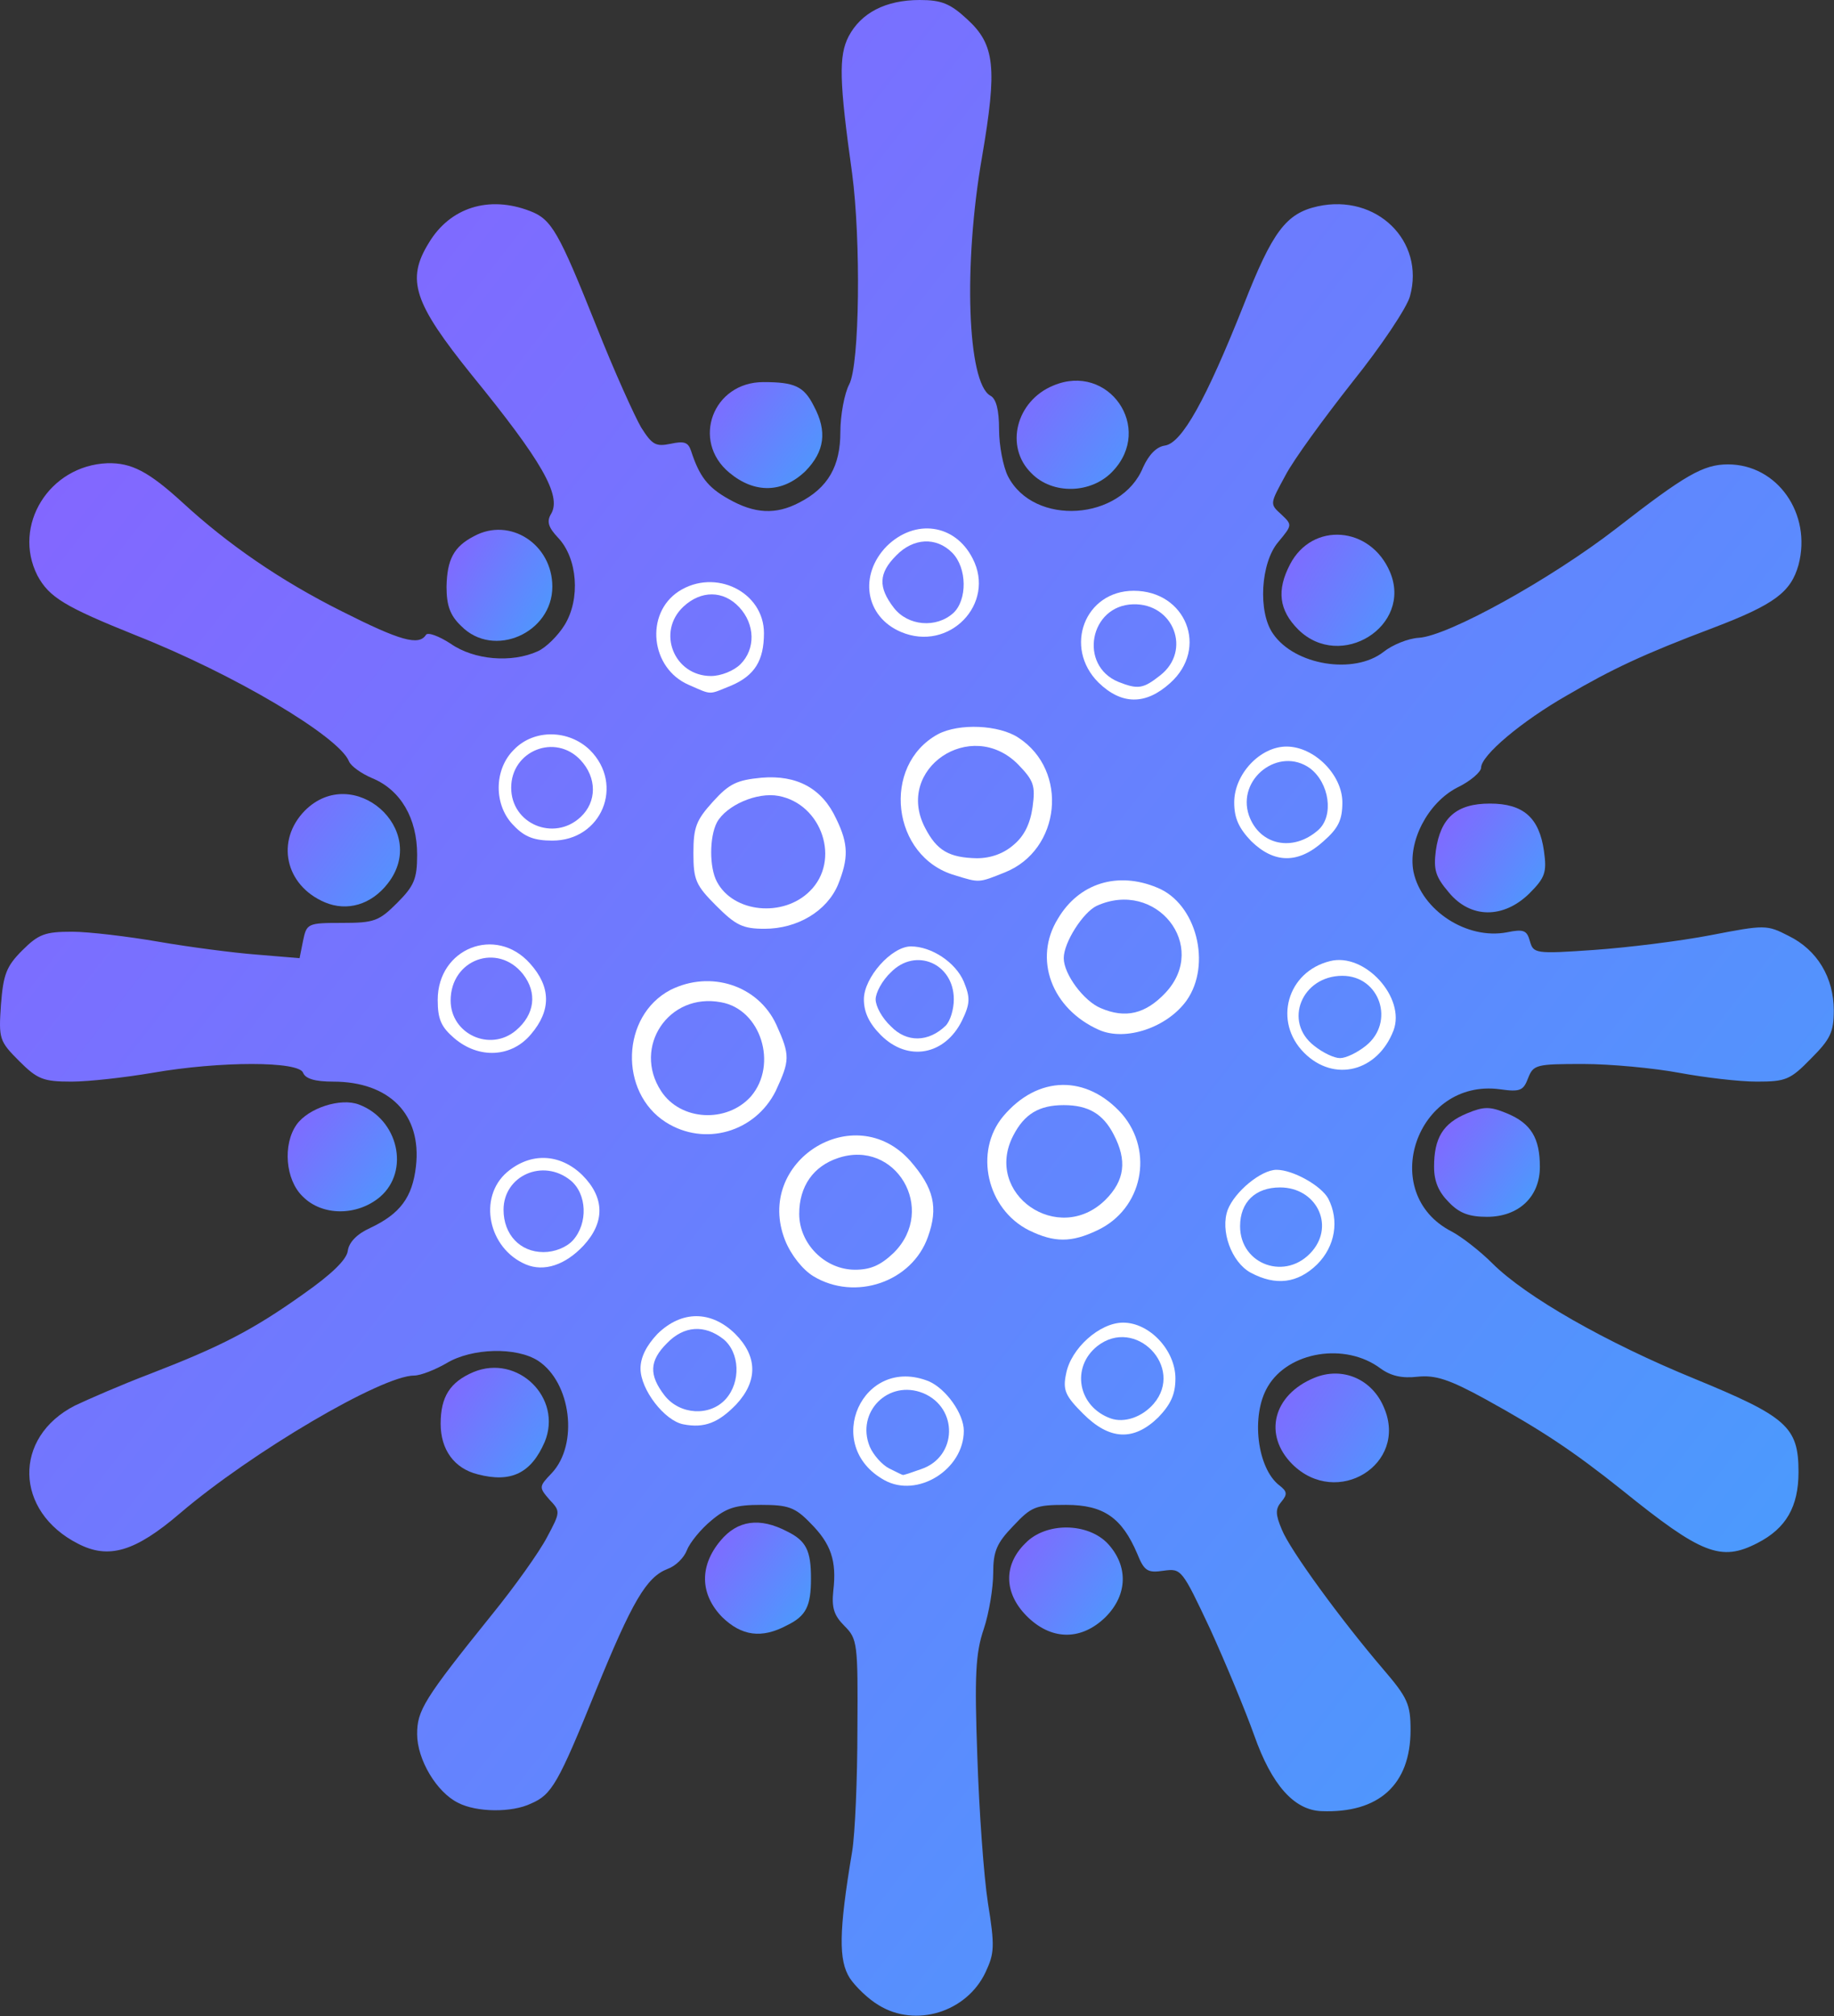 <?xml version="1.0" encoding="UTF-8"?>
<svg width="312px" height="343px" viewBox="0 0 312 343" version="1.1" xmlns="http://www.w3.org/2000/svg" xmlns:xlink="http://www.w3.org/1999/xlink">
    <rect x="0" y="0" width="312" height="343" fill="#333333" stroke="none"/>
    <title>test</title>
    <defs>
        <linearGradient x1="7.085%" y1="12.19%" x2="96.074%" y2="87.548%" id="linearGradient-1">
            <stop stop-color="#8565FF" offset="0%"></stop>
            <stop stop-color="#489DFD" offset="100%"></stop>
        </linearGradient>
        <linearGradient x1="2.863%" y1="12.19%" x2="100.606%" y2="87.548%" id="linearGradient-2">
            <stop stop-color="#8565FF" offset="0%"></stop>
            <stop stop-color="#489DFD" offset="100%"></stop>
        </linearGradient>
        <linearGradient x1="-1.849%" y1="16.313%" x2="105.665%" y2="83.453%" id="linearGradient-3">
            <stop stop-color="#8565FF" offset="0%"></stop>
            <stop stop-color="#489DFD" offset="100%"></stop>
        </linearGradient>
        <linearGradient x1="-0.546%" y1="12.19%" x2="104.267%" y2="87.548%" id="linearGradient-4">
            <stop stop-color="#8565FF" offset="0%"></stop>
            <stop stop-color="#489DFD" offset="100%"></stop>
        </linearGradient>
        <linearGradient x1="-1.849%" y1="15.297%" x2="105.665%" y2="84.462%" id="linearGradient-5">
            <stop stop-color="#8565FF" offset="0%"></stop>
            <stop stop-color="#489DFD" offset="100%"></stop>
        </linearGradient>
        <linearGradient x1="0.916%" y1="12.19%" x2="102.697%" y2="87.548%" id="linearGradient-6">
            <stop stop-color="#8565FF" offset="0%"></stop>
            <stop stop-color="#489DFD" offset="100%"></stop>
        </linearGradient>
        <linearGradient x1="-1.849%" y1="12.421%" x2="105.665%" y2="87.318%" id="linearGradient-7">
            <stop stop-color="#8565FF" offset="0%"></stop>
            <stop stop-color="#489DFD" offset="100%"></stop>
        </linearGradient>
        <linearGradient x1="-1.816%" y1="12.19%" x2="105.63%" y2="87.548%" id="linearGradient-8">
            <stop stop-color="#8565FF" offset="0%"></stop>
            <stop stop-color="#489DFD" offset="100%"></stop>
        </linearGradient>
        <linearGradient x1="-1.849%" y1="13.186%" x2="105.665%" y2="86.558%" id="linearGradient-9">
            <stop stop-color="#8565FF" offset="0%"></stop>
            <stop stop-color="#489DFD" offset="100%"></stop>
        </linearGradient>
        <linearGradient x1="-1.849%" y1="13.302%" x2="105.665%" y2="86.443%" id="linearGradient-10">
            <stop stop-color="#8565FF" offset="0%"></stop>
            <stop stop-color="#489DFD" offset="100%"></stop>
        </linearGradient>
        <linearGradient x1="2.941%" y1="12.19%" x2="100.522%" y2="87.548%" id="linearGradient-11">
            <stop stop-color="#8565FF" offset="0%"></stop>
            <stop stop-color="#489DFD" offset="100%"></stop>
        </linearGradient>
        <linearGradient x1="-1.849%" y1="16.416%" x2="105.665%" y2="83.351%" id="linearGradient-12">
            <stop stop-color="#8565FF" offset="0%"></stop>
            <stop stop-color="#489DFD" offset="100%"></stop>
        </linearGradient>
        <linearGradient x1="-1.849%" y1="14.767%" x2="105.665%" y2="84.988%" id="linearGradient-13">
            <stop stop-color="#8565FF" offset="0%"></stop>
            <stop stop-color="#489DFD" offset="100%"></stop>
        </linearGradient>
    </defs>
    <g id="Page-1" stroke="none" stroke-width="1" fill="none" fill-rule="evenodd">
        <g id="test" transform="translate(0, -0)" fill-rule="nonzero">
            <g id="Group">
                <path d="M149.463,341.1 C147.763,340.1 145.563,338 144.563,336.5 C142.663,333.5 142.663,328.7 144.963,315 C145.463,312 145.863,302.6 145.863,294.2 C145.963,279.5 145.863,278.8 143.663,276.6 C141.863,274.8 141.463,273.5 141.763,270.6 C142.363,265.5 141.363,262.6 137.863,259.1 C135.263,256.4 134.063,256 129.463,256 C125.163,256 123.563,256.5 120.963,258.7 C119.263,260.1 117.363,262.4 116.863,263.7 C116.363,265 114.963,266.4 113.563,266.9 C109.963,268.3 107.563,272.4 101.363,287.6 C94.963,303.4 93.863,305.3 90.363,306.8 C87.063,308.4 81.063,308.3 77.963,306.7 C74.263,304.9 70.963,299.3 70.963,295 C70.963,291 72.063,289.1 83.663,274.7 C87.563,269.9 91.763,264 93.063,261.5 C95.363,257.2 95.363,257.1 93.463,255.1 C91.663,253 91.663,252.9 93.863,250.6 C98.463,245.7 97.163,235.2 91.563,231.5 C87.863,229.1 80.263,229.3 75.963,231.9 C74.063,233 71.563,234 70.463,234 C64.963,234 42.863,247 30.663,257.4 C22.963,264 18.463,265.3 13.263,262.6 C2.463,257.1 2.163,244.5 12.763,239.1 C14.863,238.1 20.563,235.6 25.563,233.7 C37.463,229.1 42.963,226.3 51.663,220.1 C56.363,216.8 58.963,214.3 59.163,212.8 C59.363,211.3 60.763,209.9 62.963,208.9 C68.063,206.5 70.163,203.7 70.763,198.4 C71.763,189.6 66.263,184 56.663,184 C53.563,184 51.963,183.5 51.563,182.5 C50.863,180.5 37.463,180.5 25.963,182.5 C21.263,183.3 15.063,184 12.163,184 C7.363,184 6.363,183.6 3.263,180.5 C-0.137,177.1 -0.237,176.7 0.163,170.9 C0.563,165.8 1.063,164.4 3.763,161.7 C6.563,158.9 7.663,158.5 12.263,158.5 C15.063,158.5 21.763,159.3 26.963,160.2 C32.163,161.1 39.763,162.1 43.763,162.4 L50.963,163 L51.563,160 C52.163,157.1 52.363,157 58.163,157 C63.663,157 64.463,156.7 67.563,153.6 C70.463,150.7 70.963,149.5 70.963,145.4 C70.963,139.2 68.163,134.4 63.363,132.4 C61.463,131.6 59.663,130.3 59.363,129.5 C57.663,125.3 39.863,114.7 23.163,108.1 C10.963,103.2 8.363,101.6 6.363,97.9 C2.063,89.4 8.363,79.2 18.263,78.8 C22.363,78.7 25.263,80.2 31.063,85.5 C38.763,92.6 47.763,98.8 58.163,104 C68.063,109 71.263,109.9 72.463,108 C72.763,107.5 74.663,108.2 76.663,109.5 C80.663,112.3 87.063,112.8 91.463,110.8 C92.863,110.2 94.963,108.1 96.063,106.3 C98.763,101.9 98.263,95 94.963,91.5 C93.263,89.7 92.963,88.7 93.763,87.4 C95.563,84.3 92.163,78.4 80.263,63.8 C70.363,51.5 69.063,47.6 72.963,41.3 C76.563,35.3 83.163,33.2 90.163,35.9 C93.863,37.3 95.063,39.5 101.463,55.5 C104.463,63.1 107.963,70.8 109.063,72.7 C110.963,75.7 111.563,76 114.063,75.5 C116.363,75 117.063,75.2 117.563,76.7 C118.963,81 120.363,82.9 123.963,84.9 C128.363,87.4 131.963,87.6 135.963,85.5 C140.863,83 142.963,79.3 142.963,73.5 C142.963,70.6 143.663,66.9 144.463,65.4 C146.263,62 146.463,40.8 144.963,29.5 C142.763,13.8 142.663,9.5 144.363,6.2 C146.463,2.2 150.663,0 156.463,0 C160.163,0 161.663,0.6 164.563,3.3 C169.263,7.6 169.663,11.5 167.063,26.7 C163.863,45 164.563,65.1 168.463,67.3 C169.463,67.8 169.963,69.7 169.963,73.1 C169.963,75.8 170.663,79.4 171.463,81 C175.863,89.6 190.763,88.6 194.463,79.5 C195.463,77.3 196.763,76 198.163,75.8 C201.063,75.4 205.163,68 211.563,51.9 C216.463,39.4 218.763,36.3 224.163,35.1 C234.163,32.9 242.463,41 239.863,50.4 C239.363,52.3 234.963,58.9 230.063,65 C225.263,71.1 220.063,78.2 218.663,80.9 C216.063,85.7 215.963,85.7 217.963,87.5 C219.863,89.3 219.863,89.3 217.463,92.2 C214.463,95.7 213.963,104.1 216.563,107.8 C220.263,113.2 230.363,114.8 235.363,110.9 C236.863,109.7 239.563,108.6 241.363,108.5 C246.363,108.2 263.863,98.5 274.963,89.9 C286.663,80.8 289.763,79 293.963,79 C302.363,79 308.263,87.4 305.963,96.1 C304.663,100.7 301.963,102.8 291.463,106.8 C279.563,111.3 274.263,113.8 266.563,118.3 C258.863,122.7 251.963,128.5 251.963,130.6 C251.963,131.3 250.163,132.9 247.863,134 C242.863,136.6 239.463,143.2 240.463,148.3 C241.863,154.9 249.563,159.9 256.363,158.6 C259.263,158 259.763,158.3 260.263,160.1 C260.863,162.2 261.163,162.3 271.163,161.6 C276.863,161.2 285.763,160.1 290.963,159.1 C300.263,157.3 300.563,157.3 304.263,159.2 C309.163,161.6 311.963,166.3 311.963,171.9 C311.963,175.6 311.363,176.8 308.063,180.1 C304.563,183.7 303.763,184 298.863,184 C295.863,184 289.963,183.3 285.663,182.5 C281.363,181.7 273.963,181 269.363,181 C261.363,181 260.863,181.1 259.963,183.4 C259.163,185.5 258.663,185.8 255.163,185.3 C240.963,183.4 234.263,203 246.963,209.5 C248.663,210.4 251.763,212.8 253.863,214.9 C259.563,220.6 273.263,228.4 288.163,234.5 C303.963,241 305.963,242.7 305.963,250.4 C305.963,256.3 303.863,260 298.963,262.5 C292.763,265.7 289.463,264.4 275.963,253.5 C267.563,246.8 262.263,243.3 252.663,238 C246.463,234.6 244.163,233.9 241.163,234.2 C238.563,234.5 236.663,234.1 234.863,232.8 C228.863,228.3 219.163,229.9 215.663,235.9 C212.763,240.8 213.863,249.8 217.663,252.7 C218.963,253.7 219.063,254.2 217.963,255.5 C216.963,256.7 216.963,257.6 218.063,260.2 C219.463,263.7 228.163,275.6 235.263,283.9 C239.463,288.8 239.963,289.9 239.963,294.3 C239.963,303.6 234.563,308.5 224.763,308.1 C220.163,307.9 216.363,303.7 213.363,295.2 C211.863,291 208.463,282.8 205.863,277.1 C201.063,266.9 200.963,266.8 197.963,267.2 C195.263,267.6 194.663,267.3 193.463,264.3 C190.863,258.2 187.763,256 181.363,256 C176.163,256 175.463,256.3 172.363,259.6 C169.563,262.5 168.963,263.9 168.963,267.6 C168.963,270.1 168.263,274.4 167.363,277.1 C165.963,281.2 165.763,285 166.263,298.8 C166.563,308 167.363,319.2 168.063,323.7 C169.263,331.1 169.163,332.3 167.663,335.5 C164.463,342.3 155.763,345 149.463,341.1 Z" id="pL3GVGQhb" fill="url(#linearGradient-1)"></path>
                <path d="M122.863,275.1 C119.063,271.2 118.963,266.4 122.563,262.1 C125.463,258.6 129.263,258.1 133.863,260.5 C137.163,262.1 137.963,263.8 137.963,268.5 C137.963,273.2 137.163,274.9 133.863,276.5 C129.563,278.8 126.163,278.3 122.863,275.1 Z" id="p17U6DCVSK" fill="url(#linearGradient-2)"></path>
                <path d="M175.063,275.3 C170.763,271.3 170.563,266.3 174.463,262.5 C177.963,258.9 185.063,259 188.463,262.6 C191.963,266.4 191.863,271.3 188.063,275.1 C184.063,279 179.163,279.1 175.063,275.3 Z" id="pFlC315BR" fill="url(#linearGradient-3)"></path>
                <path d="M81.263,250.8 C77.263,249.8 74.963,246.6 74.963,242.2 C74.963,237.6 76.563,235.1 80.563,233.4 C88.063,230.3 95.763,237.8 92.663,245.3 C90.363,250.6 86.963,252.3 81.263,250.8 Z" id="p3oeoWQ7Z" fill="url(#linearGradient-4)"></path>
                <path d="M219.863,249.1 C214.863,244.1 216.563,237.3 223.563,234.4 C228.363,232.4 233.463,234.6 235.463,239.5 C239.563,249.1 227.463,256.6 219.863,249.1 Z" id="pFqcOpDtr" fill="url(#linearGradient-5)"></path>
                <path d="M246.463,204.5 C244.763,202.8 243.963,201 243.963,198.5 C243.963,193.6 245.463,191.1 249.563,189.4 C252.463,188.2 253.463,188.2 256.363,189.4 C260.463,191.1 261.963,193.6 261.963,198.5 C261.963,203.6 258.363,207 252.963,207 C249.963,207 248.263,206.4 246.463,204.5 Z" id="pae54laVS" fill="url(#linearGradient-6)"></path>
                <path d="M51.463,203.5 C48.563,200.7 48.063,194.7 50.463,191.3 C52.463,188.5 57.963,186.7 61.063,187.9 C67.763,190.4 69.763,199.2 64.663,203.6 C60.763,206.9 54.763,206.9 51.463,203.5 Z" id="p15t59Hx7E" fill="url(#linearGradient-7)"></path>
                <path d="M55.263,153.5 C48.463,150.6 46.863,143 51.863,137.9 C60.063,129.7 73.163,141.1 65.963,150.3 C63.163,153.9 59.063,155.1 55.263,153.5 Z" id="p116ionZVs" fill="url(#linearGradient-8)"></path>
                <path d="M246.463,151.8 C244.163,149.1 243.863,147.9 244.263,144.7 C245.063,139.1 247.763,136.7 253.463,136.7 C259.163,136.7 261.863,139.1 262.663,144.8 C263.163,148.4 262.863,149.3 260.163,152 C255.763,156.3 250.163,156.3 246.463,151.8 Z" id="p10Xnjr2Pm" fill="url(#linearGradient-9)"></path>
                <path d="M220.863,107.1 C217.563,103.8 217.163,100.4 219.463,96 C223.263,88.7 233.163,89.5 236.463,97.3 C240.363,106.5 228.063,114.2 220.863,107.1 Z" id="ptgsWawgi" fill="url(#linearGradient-10)"></path>
                <path d="M78.463,106.5 C76.563,104.7 75.963,103 75.963,99.8 C76.063,95.2 77.163,93 80.663,91.2 C86.763,87.9 93.963,92.6 93.963,99.8 C93.963,107.7 83.963,112.1 78.463,106.5 Z" id="pHRt9KPRx" fill="url(#linearGradient-11)"></path>
                <path d="M124.063,80.4 C117.563,75 121.263,65 129.863,65 C135.163,65 136.763,65.7 138.463,69.1 C140.763,73.4 140.263,76.8 137.063,80.1 C133.163,83.9 128.363,84 124.063,80.4 Z" id="p13nVu1F9u" fill="url(#linearGradient-12)"></path>
                <path d="M175.463,80.5 C170.863,76 172.863,68.2 179.163,65.6 C188.563,61.6 196.363,72.8 189.263,80.2 C185.663,84 179.063,84.2 175.463,80.5 Z" id="p5ltCidgJ" fill="url(#linearGradient-13)"></path>
            </g>
            <g id="Group" transform="translate(74.463, 89.896)" fill="#FFFFFF">
                <path d="M76,161.904 C65.3,156.004 72.3,140.504 83.6,145.104 C86.5,146.404 89.5,150.604 89.5,153.504 C89.5,160.104 81.6,165.004 76,161.904 Z M82.3,160.004 C88.4,157.904 88.6,149.604 82.6,147.104 C76.7,144.704 71.1,150.304 73.5,156.204 C74.1,157.604 75.6,159.304 76.8,159.904 C78,160.504 79,161.004 79.1,161.004 C79.2,161.104 80.6,160.604 82.3,160.004 Z" id="pEWSZZKNC"></path>
                <path d="M109.8,150.604 C106.8,147.604 106.3,146.604 106.9,143.804 C107.7,139.504 112.6,135.104 116.6,135.104 C121.1,135.104 125.5,139.804 125.5,144.604 C125.5,147.304 124.7,149.004 122.6,151.204 C118.4,155.304 114.3,155.104 109.8,150.604 Z M121.8,148.904 C127.1,142.704 118.7,134.004 112.2,139.104 C107.7,142.704 108.9,149.404 114.5,151.404 C116.8,152.204 119.8,151.204 121.8,148.904 Z" id="pwb5zvXqa"></path>
                <path d="M41.8,152.404 C38.6,151.804 34.5,146.504 34.5,142.904 C34.5,141.004 35.5,139.004 37.4,137.004 C41.5,133.004 46.5,133.004 50.6,137.004 C54.4,140.804 54.5,145.004 50.8,149.004 C47.8,152.104 45.4,153.104 41.8,152.404 Z M49,148.104 C51.6,145.204 51.4,140.204 48.6,137.904 C45.4,135.404 41.9,135.604 39,138.604 C36,141.604 35.9,144.004 38.6,147.504 C41.2,150.804 46.3,151.104 49,148.104 Z" id="pEoLet6Gw"></path>
                <path d="M63.9,127.204 C62.1,126.104 60.1,123.604 59.1,121.104 C53.8,107.704 70.9,96.904 80.4,107.604 C84.4,112.204 85.2,115.504 83.4,120.504 C80.7,128.204 71,131.504 63.9,127.204 Z M77.6,123.204 C85,115.804 77.9,103.804 68.1,107.104 C63.9,108.504 61.5,111.904 61.5,116.604 C61.5,121.704 65.9,126.104 71,126.104 C73.7,126.104 75.4,125.304 77.6,123.204 Z" id="pxQUN2vX1"></path>
                <path d="M138.3,126.604 C135,124.804 133.1,119.404 134.4,115.904 C135.6,112.804 140.1,109.104 142.7,109.104 C145.5,109.104 150.3,111.804 151.5,114.004 C153.4,117.704 152.7,122.104 149.6,125.204 C146.3,128.404 142.6,128.904 138.3,126.604 Z M148.8,122.904 C152.6,118.404 149.4,112.104 143.3,112.104 C139.1,112.104 136.5,114.604 136.5,118.704 C136.5,125.304 144.4,128.104 148.8,122.904 Z" id="pepDe0UHe"></path>
                <path d="M15,125.204 C8.6,122.504 6.8,113.804 11.8,109.504 C15.8,106.104 20.8,106.304 24.6,110.004 C28.4,113.804 28.5,118.004 24.8,122.004 C21.7,125.304 18.1,126.504 15,125.204 Z M23,121.104 C25.6,118.204 25.4,113.204 22.6,110.904 C17.9,107.104 11.2,110.104 11.2,115.904 C11.2,120.104 14,123.104 18,123.104 C19.9,123.104 21.9,122.304 23,121.104 Z" id="pOiqoeTB1"></path>
                <path d="M100.6,119.404 C93.4,115.804 91.2,106.004 96.2,100.004 C102.1,93.004 110.4,92.904 116.4,99.604 C121.9,106.004 119.9,115.804 112.2,119.404 C107.8,121.504 104.9,121.504 100.6,119.404 Z M113.6,114.204 C116.9,110.904 117.3,107.504 115,103.104 C113.2,99.604 110.7,98.104 106.5,98.104 C102.3,98.104 99.8,99.604 97.9,103.304 C92.8,113.204 105.6,122.104 113.6,114.204 Z" id="p13pD4KUgu"></path>
                <path d="M38.8,101.004 C30.8,95.904 31.2,82.904 39.6,78.504 C46.4,75.104 54.5,77.704 57.6,84.404 C60,89.704 59.9,90.504 57.5,95.704 C54,102.704 45.4,105.204 38.8,101.004 Z M53.3,96.604 C57.9,91.204 55,81.804 48.2,80.604 C39.3,78.904 33.1,88.204 38,95.704 C41.3,100.804 49.2,101.204 53.3,96.604 Z" id="pdDeyQ4J"></path>
                <path d="M147.4,89.204 C142.1,83.904 144.5,75.404 151.8,73.604 C157.7,72.104 164.7,79.804 162.6,85.404 C159.9,92.404 152.5,94.304 147.4,89.204 Z M157.9,88.004 C162.9,84.004 160.3,76.104 153.9,76.104 C147,76.104 143.8,83.904 149.1,88.004 C150.6,89.204 152.5,90.104 153.5,90.104 C154.5,90.104 156.4,89.204 157.9,88.004 Z" id="pczZHVyuB"></path>
                <path d="M2.8,86.704 C0.6,84.804 0,83.504 0,80.204 C0,71.404 9.9,67.504 15.7,74.004 C19.3,78.004 19.3,82.004 15.9,86.004 C12.6,90.004 7,90.304 2.8,86.704 Z M13.3,85.404 C16.5,82.704 17,79.004 14.5,75.804 C10.2,70.404 2.2,73.304 2.2,80.304 C2.2,86.004 8.9,89.104 13.3,85.404 Z" id="pireHYb7d"></path>
                <path d="M75.4,86.204 C73.4,84.204 72.5,82.304 72.5,80.104 C72.5,76.404 77.2,71.104 80.5,71.104 C84,71.104 88.1,73.804 89.5,77.104 C90.6,79.804 90.6,80.804 89.2,83.704 C86.3,89.604 80,90.804 75.4,86.204 Z M86.4,84.604 C87.2,83.804 87.8,81.804 87.8,80.104 C87.8,74.004 81.3,71.204 77.1,75.504 C75.6,76.904 74.5,79.004 74.5,80.104 C74.5,81.304 75.6,83.304 77.1,84.704 C79.8,87.504 83.5,87.404 86.4,84.604 Z" id="pWIMNxdap"></path>
                <path d="M112.5,85.304 C104.4,81.704 101.3,73.204 105.5,66.404 C109.1,60.304 115.7,58.304 122.4,61.104 C129.1,63.804 131.7,74.204 127.4,80.304 C124.1,84.904 117,87.304 112.5,85.304 Z M123.8,79.004 C131.3,71.004 122.2,59.604 112.1,64.204 C109.8,65.304 106.5,70.404 106.5,73.104 C106.5,75.804 109.9,80.404 112.8,81.604 C117,83.404 120.4,82.604 123.8,79.004 Z" id="p15CUGkKMF"></path>
                <path d="M47.4,64.204 C43.9,60.704 43.5,59.804 43.5,55.204 C43.5,50.804 44,49.604 46.8,46.504 C49.6,43.404 50.9,42.804 55.1,42.404 C61.1,41.904 65.4,44.204 67.8,49.404 C69.9,53.704 69.9,56.104 68.1,60.604 C66.2,65.104 61.2,68.104 55.6,68.104 C51.9,68.104 50.7,67.504 47.4,64.204 Z M63.3,61.704 C68.6,56.504 65.4,46.904 58,45.504 C54.3,44.804 49.1,47.104 47.5,50.004 C46.2,52.504 46.2,57.704 47.5,60.104 C50.3,65.404 58.8,66.204 63.3,61.704 Z" id="pgh8skMIv"></path>
                <path d="M88,59.004 C77.2,55.904 75.4,40.304 85.1,35.004 C88.7,33.104 95.5,33.404 98.8,35.604 C107.4,41.204 106,54.704 96.5,58.504 C92,60.304 92.2,60.304 88,59.004 Z M98,53.804 C99.8,52.304 100.8,50.204 101.2,47.404 C101.7,43.704 101.4,42.904 98.7,40.104 C90.7,32.104 77.7,40.904 82.9,50.904 C84.9,54.804 87,56.004 91.7,56.104 C94.1,56.104 96.3,55.304 98,53.804 Z" id="pzutCrHPo"></path>
                <path d="M138.4,53.204 C136.3,51.004 135.5,49.304 135.5,46.604 C135.5,41.804 139.9,37.104 144.4,37.104 C149.1,37.104 153.9,41.904 153.9,46.604 C153.9,49.604 153.2,51.004 150.7,53.204 C146.4,57.104 142.3,57.004 138.4,53.204 Z M149.8,51.304 C152.5,48.904 151.7,43.304 148.4,40.804 C143.1,37.004 135.9,42.604 138,48.804 C139.8,53.904 145.5,55.104 149.8,51.304 Z" id="ppNMS8ON6"></path>
                <path d="M13,50.604 C9.5,47.204 9.5,41.004 13,37.604 C16.4,34.104 22.3,34.204 25.9,37.704 C31.8,43.604 27.9,53.104 19.5,53.104 C16.5,53.104 14.8,52.504 13,50.604 Z M24.3,49.104 C27.1,46.504 27.1,42.404 24.3,39.404 C20,34.804 12.5,37.804 12.5,44.104 C12.5,50.304 19.8,53.304 24.3,49.104 Z" id="p9nvEjOd4"></path>
                <path d="M112.4,26.204 C106.4,20.204 110.1,10.604 118.4,10.604 C127.3,10.604 131.2,20.404 124.6,26.304 C120.4,30.104 116.3,30.004 112.4,26.204 Z M122.9,25.004 C128.3,20.804 125.2,12.704 118.3,12.904 C110.9,13.104 109,23.304 115.8,26.104 C119.1,27.404 120,27.304 122.9,25.004 Z" id="p12ozHcAwl"></path>
                <path d="M42.7,26.604 C36.2,23.804 35.2,14.504 41,10.704 C47.2,6.704 55.5,10.804 55.5,17.804 C55.5,22.504 53.9,25.004 50,26.704 C46,28.304 46.8,28.404 42.7,26.604 Z M51.5,23.104 C54.1,20.504 54,16.304 51.3,13.404 C48.6,10.504 44.8,10.504 41.8,13.304 C37.2,17.604 40.2,25.104 46.5,25.104 C48.2,25.104 50.4,24.204 51.5,23.104 Z" id="pxNBu5Axj"></path>
                <path d="M78.8,17.604 C72.7,15.004 71.6,7.904 76.4,3.004 C81.2,-1.696 88,-0.796 91,5.104 C95,12.804 87,21.104 78.8,17.604 Z M87.7,14.404 C90.1,12.204 90.1,6.704 87.5,4.104 C84.8,1.404 80.9,1.604 78,4.604 C75,7.604 74.9,10.004 77.6,13.504 C80,16.604 84.8,17.004 87.7,14.404 Z" id="p32mhlIW8"></path>
            </g>
        </g>
    </g>
</svg>
